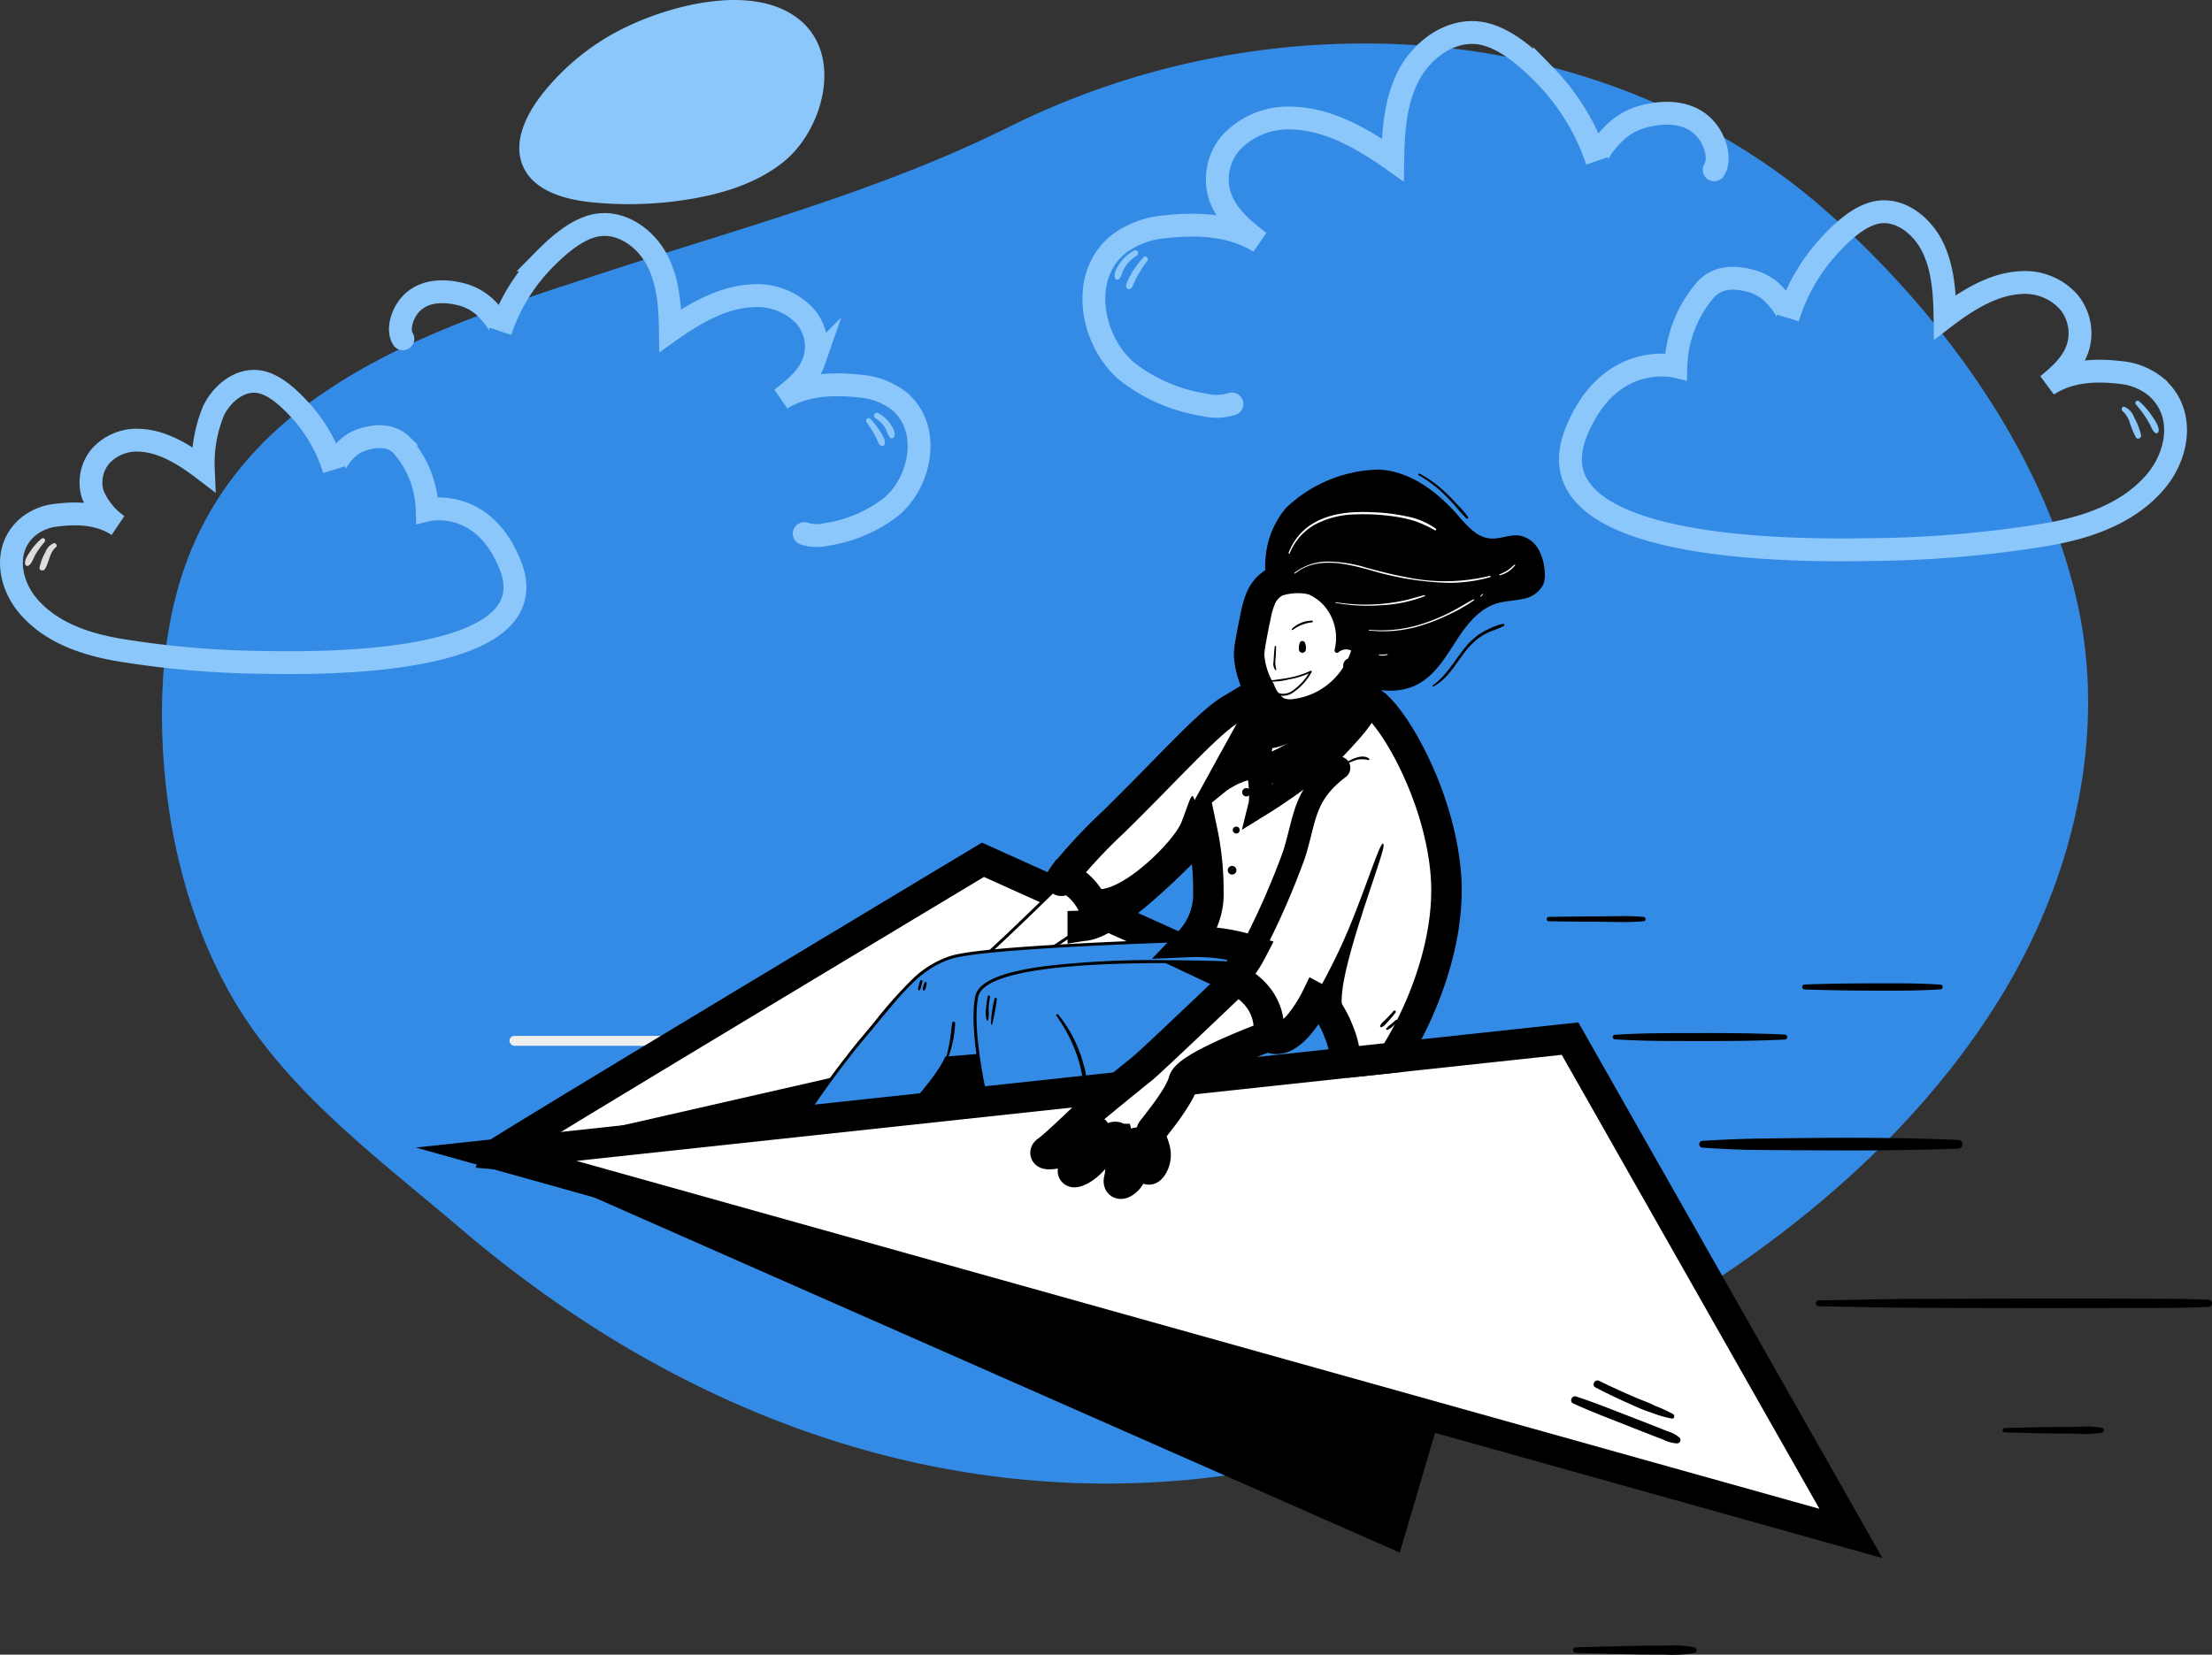 <svg xmlns="http://www.w3.org/2000/svg" width="290.44" height="217.319" viewBox="0 0 290.44 217.319">
  <rect x="0" y="0" width="290.44" height="217.319" fill="#333333" stroke="none"/>
  <g id="Group_4265" data-name="Group 4265" transform="translate(-9867.909 -7620.937)">
    <path id="Path_18565" data-name="Path 18565" d="M1082.6,638.969c-5.428-9.949-8.05-21.254-8.527-32.55-.4-9.5.74-19.255,4.989-27.779,10.062-20.177,33.215-27.286,53.326-33.853,17.616-5.754,35.684-10.571,52.352-18.79a104.844,104.844,0,0,1,54.854-10.91c19.295,1.452,38.388,8.889,52.888,21.691,15.256,13.468,29.1,32.374,33.224,52.5,3.469,16.93-.819,34.871-9.672,49.76-16.205,27.245-46.763,46.451-76.088,57.25-45.633,16.805-90.678,4.936-126.744-25.849C1102.126,660.983,1089.679,651.947,1082.6,638.969Z" transform="translate(8815.174 7111.846)" fill="#348be5"/>
    <path id="Path_18566" data-name="Path 18566" d="M887.592,1000.609c-4.612-.788-8.99-2.326-11.925-5.713-2.581-2.981-3.371-7.648-.1-10.456a7.113,7.113,0,0,1,3.8-1.549c2.73-.335,5.627-.232,8.027,1.359a9.153,9.153,0,0,1-3.323-4.137,5.366,5.366,0,0,1,.991-4.911,6.38,6.38,0,0,1,5.18-2.145c3.061.121,5.929,1.927,8.361,3.783a18.085,18.085,0,0,1,1.333-7.628c1.121-2.317,3.42-4.159,5.834-3.864,2.126.259,4.155,2.236,5.607,3.819a20.52,20.52,0,0,1,4.4,7.753c-.186-.6,1.017-2.04,1.366-2.419a5.538,5.538,0,0,1,2.447-1.558c1.795-.536,3.661-.6,5.043.744A13.372,13.372,0,0,1,928,982.216s7.27-1.794,10.889,7.185c5.462,13.55-26.025,12.932-32.349,12.833A124.531,124.531,0,0,1,887.592,1000.609Z" transform="translate(8996 6705.701)" fill="none" stroke="#8bc7fa" stroke-linecap="round" stroke-miterlimit="10" stroke-width="3"/>
    <path id="Path_18567" data-name="Path 18567" d="M1434.765,807a5.516,5.516,0,0,0,2.979.1,18.248,18.248,0,0,0,8.518-3.684c3.875-3.314,5.24-10.4.86-13.9a9.553,9.553,0,0,0-4.934-1.872c-3.546-.4-7.312-.281-10.431,1.643,1.788-1.373,3.563-2.807,4.318-5a6.142,6.142,0,0,0-1.288-5.934,8.608,8.608,0,0,0-6.731-2.594c-3.978.147-7.705,2.33-10.865,4.572-.048-3.152-.275-6.419-1.732-9.219s-4.445-5.024-7.585-4.67c-2.758.313-5.4,2.7-7.29,4.616a24.441,24.441,0,0,0-5.713,9.37c.242-.723-1.321-2.463-1.773-2.924a7.264,7.264,0,0,0-3.178-1.879c-2.578-.716-5.591-.619-7.254,1.786-.72,1.041-1.317,2.828-.6,4.006" transform="translate(8538.742 6884.018)" fill="none" stroke="#8bc7fa" stroke-linecap="round" stroke-miterlimit="10" stroke-width="3"/>
    <path id="Path_18568" data-name="Path 18568" d="M2012.672,1014.866a11.13,11.13,0,0,1,1.041,1.617c.134.246.26.5.371.755.124.285.177.536.475.676a.324.324,0,0,0,.466-.19c.213-.52-.365-1.307-.627-1.74a9.793,9.793,0,0,0-1.244-1.6C2012.849,1014.053,2012.406,1014.531,2012.672,1014.866Z" transform="translate(7969.037 6661.567)" fill="#8bc7fa"/>
    <path id="Path_18569" data-name="Path 18569" d="M912.685,1181.115a1.968,1.968,0,0,0-1.084,1.156,7.291,7.291,0,0,0-.779,2.054c-.049.4.521.475.705.191.573-.886.591-2.186,1.456-2.88.242-.2-.019-.619-.3-.52Z" transform="translate(8962.275 6511.171)" fill="#ddd"/>
    <path id="Path_18570" data-name="Path 18570" d="M893.72,1174.474a7.624,7.624,0,0,0-1.429,1.591c-.317.474-.878,1.2-.731,1.8a.3.3,0,0,0,.425.173c.474-.286.663-1.044.945-1.506a12.382,12.382,0,0,1,1.2-1.645.3.3,0,0,0-.413-.414Z" transform="translate(8979.659 6517.197)" fill="#ddd"/>
    <path id="Path_18571" data-name="Path 18571" d="M2023.322,1008.006a3.735,3.735,0,0,1,1.219,1.171c.271.419.35,1.027.7,1.369a.339.339,0,0,0,.561-.148c.2-.563-.3-1.328-.615-1.773a4.432,4.432,0,0,0-1.484-1.281.379.379,0,0,0-.382.654Z" transform="translate(7959.528 6667.855)" fill="#8bc7fa"/>
    <rect id="Rectangle_2540" data-name="Rectangle 2540" width="45.553" height="1.302" rx="0.651" transform="translate(9934.803 7756.983)" fill="#efefef"/>
    <path id="Path_18584" data-name="Path 18584" d="M2506.467,1352.9c.065,1.325-17.093,12.653-18.618,9.606-.718-1.436.64-4.67,2.278-7.684a75.593,75.593,0,0,1,4.018-6.491l10.135-2.649s.483,1.343.995,2.89A26.958,26.958,0,0,1,2506.467,1352.9Z" transform="translate(7540.771 6362.804)" fill="#fff" stroke="#000" stroke-miterlimit="10" stroke-width="4"/>
    <path id="Path_18585" data-name="Path 18585" d="M2527.919,1348.577c-1.911,2.109-9.417,9.906-13.781,7.388a5.106,5.106,0,0,1-1.367-1.136,75.7,75.7,0,0,1,4.018-6.49l10.135-2.649S2527.406,1347.028,2527.919,1348.577Z" transform="translate(7518.128 6362.795)"/>
    <path id="Path_18586" data-name="Path 18586" d="M1519.46,1995.83l118.65,52.321,11.607-39.406Z" transform="translate(8413.59 5776.698)"/>
    <path id="Path_18587" data-name="Path 18587" d="M1519.46,1641.958c.118-.356,63.921-38.668,63.921-38.668l28.8,12.987,2.651,33.985Z" transform="translate(8413.59 6130.57)" fill="#fff" stroke="#000" stroke-miterlimit="10" stroke-width="4"/>
    <path id="Path_18588" data-name="Path 18588" d="M2158.093,1630c-.638,0-.824-.051-.864-.239-.019-.087,0-.208.2-.3.7-.309,7.344-6.717,11.66-10.968.339-.776,1.615-1.238,3.433-1.238,1.849,0,4,.525,4.519,1.531a1.174,1.174,0,0,1-.153,1.281c-1.624,2.322-8.669,6.9-11.617,8.754-1.168.735-5.562,1.182-7.183,1.182Z" transform="translate(7838.651 6117.977)" fill="#fff"/>
    <path id="Path_18589" data-name="Path 18589" d="M2170.733,1615.651c2.49,0,5.294.941,4.2,2.5-1.761,2.519-10.082,7.77-11.561,8.7-1.107.7-5.405,1.151-7.078,1.151-.561,0-.827-.05-.579-.16.985-.438,11.747-11.033,11.747-11.033.309-.8,1.728-1.154,3.267-1.154m0-.394c-.907,0-3.042.13-3.6,1.321-4.127,4.062-10.872,10.57-11.577,10.9a.453.453,0,0,0-.317.518c.084.394.556.394,1.057.394,1.556,0,6.037-.425,7.29-1.212,2.962-1.865,10.029-6.457,11.674-8.809a1.35,1.35,0,0,0,.167-1.478c-.586-1.124-2.844-1.636-4.694-1.636Z" transform="translate(7840.445 6119.779)"/>
    <path id="Path_18590" data-name="Path 18590" d="M1519.46,1801.486l93.07-21.236,16.035,33.332Z" transform="translate(8413.59 5971.042)"/>
    <path id="Path_18591" data-name="Path 18591" d="M1897.91,1726.675a127.186,127.186,0,0,1,10.193-14.6c.85-1,1.61-1.925,2.344-2.814,3.707-4.492,5.945-7.2,9.78-8.411,4.481-1.411,29.891-2.167,31.209-2.21a79.13,79.13,0,0,1,8.053-1.335c1.773,0,3.6,4.777,4.039,9.047a.933.933,0,0,1-.249.7c-3.21,3.842-40.84,6.81-43.727,7.031-1.611,3.788-9.938,11.871-10.3,12.215l-.052.051-11.483.644Z" transform="translate(8072.592 6045.821)" fill="#348be5"/>
    <path id="Path_18592" data-name="Path 18592" d="M1956.234,1695.676c1.613,0,3.411,4.714,3.842,8.866s-43.911,7.53-43.911,7.53c-1.488,3.743-10.3,12.262-10.3,12.262l-11.041.621A126.153,126.153,0,0,1,1905,1710.375c5.148-6.081,7.506-9.738,12.034-11.165s31.172-2.2,31.172-2.2,6.418-1.335,8.03-1.335m0-.394a78.459,78.459,0,0,0-8.077,1.336c-1.508.044-26.758.8-31.246,2.218a12.869,12.869,0,0,0-5.045,3.054,57.322,57.322,0,0,0-4.827,5.418c-.735.887-1.495,1.81-2.344,2.812a127.5,127.5,0,0,0-10.211,14.631l-.375.635.737-.041,11.041-.621.147-.008.105-.1c.356-.344,8.553-8.3,10.292-12.171,1.595-.125,10.893-.871,20.415-2.007,6.118-.731,11.131-1.478,14.9-2.218,4.859-.957,7.616-1.894,8.428-2.868a1.121,1.121,0,0,0,.3-.848c-.394-3.77-2.13-9.223-4.236-9.223Z" transform="translate(8075.846 6047.642)"/>
    <path id="Path_18593" data-name="Path 18593" d="M2161.292,1765.266c-.183-.625-4.465-15.376-3.229-21.555.354-1.773,3.184-3,8.649-3.763a119.851,119.851,0,0,1,15.79-.837c6.813,0,12.586.322,12.963.344a3.832,3.832,0,0,1,.488-.025c.961,0,3.7.229,8.409,2.341,4.62,2.075,4.972,5.49,5.228,7.979a8.4,8.4,0,0,0,.394,2.167,1.448,1.448,0,0,1-.144,1.379c-1.122,1.8-6.093,3.306-12.369,3.749-.641.045-1.392.068-2.23.068h0c-7.594,0-21.1-1.872-23.162-2.167a23.82,23.82,0,0,1-.356,7.5l-.026.115-10.349,2.875Z" transform="translate(7838.096 6008.129)" fill="#348be5"/>
    <path id="Path_18594" data-name="Path 18594" d="M2180.685,1737.5c7.093,0,12.971.344,12.971.344a3.479,3.479,0,0,1,.479-.025c1.023,0,3.708.249,8.329,2.324,6.079,2.73,4.591,7.753,5.516,10.048s-4.955,4.34-12.343,4.864c-.66.046-1.4.067-2.218.067-8.275,0-23.4-2.2-23.4-2.2a23.055,23.055,0,0,1-.31,7.691l-10.048,2.791s-4.466-15.259-3.225-21.462c.739-3.695,13.8-4.442,24.245-4.442m0-.394a119.909,119.909,0,0,0-15.816.839c-5.56.772-8.443,2.055-8.815,3.92-.525,2.624-.139,7.071,1.147,13.215.954,4.553,2.075,8.4,2.085,8.435l.109.372.375-.1,10.048-2.792.227-.063.052-.23a23.819,23.819,0,0,0,.394-7.313c2.75.386,15.59,2.131,22.93,2.131.844,0,1.6-.023,2.246-.068a38.7,38.7,0,0,0,8.047-1.339c1.63-.483,3.73-1.308,4.475-2.5a1.675,1.675,0,0,0,.16-1.562,8.264,8.264,0,0,1-.381-2.118c-.261-2.542-.62-6.022-5.343-8.143-4.57-2.052-7.281-2.358-8.49-2.358a4.333,4.333,0,0,0-.492.024c-.513-.029-6.229-.343-12.957-.343Z" transform="translate(7839.912 6009.933)"/>
    <path id="Path_18595" data-name="Path 18595" d="M1697.349,1906.683l-177.889-49.809L1631,1844.863l1.059-.114,5.177-.557,23.233-2.5Z" transform="translate(8413.59 5915.655)" fill="#fff" stroke="#000" stroke-miterlimit="10" stroke-width="4"/>
    <path id="Path_18596" data-name="Path 18596" d="M2277.173,1760.59s-11.382,10.885-12.648,11.906-5.773,4.676-6.538,5.356-4.889,4.719-5.952,5.442,1.615.652,3.358-.61,2.934-2.281,2.934-1.856-2.934,4.63-2.934,5.144,2.083-.383,3.273-2.339,2.463-2.55,2.636-1.872a12.573,12.573,0,0,1,.212,5.059c-.468,1.531,1.021.591,1.4-.213s.383-4.676.978-4.334a4.6,4.6,0,0,1,1.32,3.109c-.042,1.021,1.074-.185,1.031-1.588s-1.076-2.371-.394-3.264,3.569-4.394,4.08-6.384,11.123-5.87,11.123-5.87,3.714-5.685,3.033-6.493S2277.173,1760.59,2277.173,1760.59Z" transform="translate(7753.397 5988.766)" fill="#fff" stroke="#000" stroke-miterlimit="10" stroke-width="4"/>
    <path id="Path_18597" data-name="Path 18597" d="M2315.794,1427.122l-5.177.557-1.059.113a11.068,11.068,0,0,0-.591-3.277c-.18-.525-.367-1-.559-1.442-1.321-3.025-2.7-3.766-2.7-3.766s-3.365,6.931-6.281,5.009c0,0,1.06-4.969-4.7-7.683a16.3,16.3,0,0,0,2.517-3.577,23.313,23.313,0,0,0-8.215-1.126,9.076,9.076,0,0,0,2.518-6.692,37.082,37.082,0,0,0-.794-7.818s-11.264,12.257-15.7,12.387a1.846,1.846,0,0,0,1.325-2.717c-.994-2.187-3.179-3.842-3.909-3.312-.328.239-.483.154.118-.668a70.66,70.66,0,0,1,6.574-7.017c7.29-7.155,12.457-13.039,15.439-14.762s4.813-3.3,5.363-1.47c0,0-3.71,9.01-1.458,9.407s11.717-6.009,13.114-8.767,10.273,10.162,11.131,22.881C2323.352,1412.3,2319.229,1421.88,2315.794,1427.122Z" transform="translate(7735.024 6332.724)" fill="#fff" stroke="#000" stroke-miterlimit="10" stroke-width="4"/>
    <path id="Path_18598" data-name="Path 18598" d="M2290.749,1523.1s-11.263,12.259-15.7,12.389c0,0,1.65-.927.657-3.114s-2.511-3.448-3.241-2.915c-.328.24-.483.154.118-.668a4.76,4.76,0,0,1,3.179,1.379c2.738,2.628,11.17-5.475,12.264-8.322s1.314-4.008,1.642-3.068A19.432,19.432,0,0,1,2290.749,1523.1Z" transform="translate(7735.024 6207.043)"/>
    <path id="Path_18599" data-name="Path 18599" d="M2526.65,1504.721a102.823,102.823,0,0,0,5.566-12.634c1.506-4.839,1.224-7.822,5.877-11.358" transform="translate(7505.615 6241.058)" fill="none" stroke="#000" stroke-linecap="round" stroke-miterlimit="10" stroke-width="3"/>
    <path id="Path_18600" data-name="Path 18600" d="M2615.043,1603.333a52.93,52.93,0,0,1,1.471,7.037l-1.059.113a11.076,11.076,0,0,0-.591-3.277c-.18-.525-.367-1-.558-1.442a9.653,9.653,0,0,0-2.815-4.086,77.25,77.25,0,0,0,4.925-10.134c2.3-5.765,3.847-10.852,4.032-9.672S2614.051,1599.24,2615.043,1603.333Z" transform="translate(7429.132 6150.034)"/>
    <path id="Path_18601" data-name="Path 18601" d="M2485.7,1390.878l-5.9,10.714s2.671-2.176,5.438-2.147c0,0,.556,3.661.224,4.993,0,0,6.612-4.058,10.011-7.645s4.175-4.792,4.21-6.172" transform="translate(7547.85 6322.291)" fill="none" stroke="#000" stroke-linecap="round" stroke-miterlimit="10" stroke-width="3"/>
    <path id="Path_18602" data-name="Path 18602" d="M2514.6,1508.769a.55.55,0,0,0,0-1.1A.55.55,0,0,0,2514.6,1508.769Z" transform="translate(7516.958 6216.771)"/>
    <path id="Path_18603" data-name="Path 18603" d="M2501.837,1559.932a.468.468,0,0,0,.322-.133.456.456,0,1,0-.645,0A.476.476,0,0,0,2501.837,1559.932Z" transform="translate(7528.395 6170.478)"/>
    <path id="Path_18604" data-name="Path 18604" d="M2495.268,1612.606a.592.592,0,0,0,.4-.166.568.568,0,1,0-.8,0A.591.591,0,0,0,2495.268,1612.606Z" transform="translate(7534.417 6123.196)"/>
    <path id="Path_18605" data-name="Path 18605" d="M2651.31,1466.66a6.437,6.437,0,0,1,1.4-.591,3.372,3.372,0,0,1,1.455.043.12.12,0,0,0,.093-.218c-.914-.631-2.251.108-3.066.564-.132.074-.015.271.119.2Z" transform="translate(7393.395 6254.651)"/>
    <path id="Path_18606" data-name="Path 18606" d="M2266.049,1809.255a20.536,20.536,0,0,1,2.364,4.287,19.724,19.724,0,0,1,.739,2.237c.208.788.285,1.608.51,2.384a.2.2,0,0,0,.381-.051,8.931,8.931,0,0,0-.407-2.379,17.577,17.577,0,0,0-.82-2.419,17.168,17.168,0,0,0-2.54-4.236c-.1-.127-.324.041-.228.176Z" transform="translate(7740.566 5945.095)"/>
    <path id="Path_18607" data-name="Path 18607" d="M2172.349,1784.421a11.051,11.051,0,0,0-.229,1.645,2.973,2.973,0,0,0,.117,1.488.1.1,0,0,0,.181-.024,5.2,5.2,0,0,0,.039-1.379,10.354,10.354,0,0,1,.186-1.655c.037-.19-.252-.274-.3-.081Z" transform="translate(7825.255 5967.386)"/>
    <path id="Path_18608" data-name="Path 18608" d="M2179.54,1787.448a13.961,13.961,0,0,0-.462,3.338.081.081,0,0,0,.159.021,31.975,31.975,0,0,0,.606-3.275C2179.881,1787.334,2179.58,1787.25,2179.54,1787.448Z" transform="translate(7818.956 5964.655)"/>
    <path id="Path_18609" data-name="Path 18609" d="M2119.11,1824.087a14.467,14.467,0,0,0,1.009-4.761c0-.211-.343-.273-.381-.051-.136.788-.179,1.6-.317,2.395s-.326,1.576-.524,2.364a.111.111,0,0,0,.214.058Z" transform="translate(7873.204 5935.987)"/>
    <path id="Path_18610" data-name="Path 18610" d="M2082.062,1763.616l-.168.591a1.5,1.5,0,0,0-.109.55.131.131,0,0,0,.241.065,1.486,1.486,0,0,0,.186-.527l.154-.591a.158.158,0,0,0-.3-.083Z" transform="translate(7906.662 5986.128)"/>
    <path id="Path_18611" data-name="Path 18611" d="M2088.329,1766.306a1.579,1.579,0,0,0-.181.473.953.953,0,0,0-.074.473.145.145,0,0,0,.242.064.951.951,0,0,0,.178-.442,1.605,1.605,0,0,0,.089-.5.138.138,0,0,0-.254-.069Z" transform="translate(7900.998 5983.67)"/>
    <path id="Path_18612" data-name="Path 18612" d="M2321.226,1943.989a1.425,1.425,0,0,0,.179.24.685.685,0,0,0,.26.184.171.171,0,0,0,.2-.079.176.176,0,0,0-.027-.207,3.119,3.119,0,0,1-.3-.321.18.18,0,0,0-.311.182Z" transform="translate(7690.826 5823.674)"/>
    <path id="Path_18613" data-name="Path 18613" d="M2699.5,1804.143c-.316.361-.645.709-.976,1.054-.268.28-.682.557-.808.931a.134.134,0,0,0,.162.162c.379-.1.674-.528.933-.806.329-.352.631-.723.927-1.1C2699.865,1804.215,2699.643,1803.977,2699.5,1804.143Z" transform="translate(7351.406 5949.554)"/>
    <path id="Path_18614" data-name="Path 18614" d="M2707.054,1816.55q-.318.3-.649.565a2.9,2.9,0,0,0-.591.538.131.131,0,0,0,.146.19,2.2,2.2,0,0,0,.667-.44q.352-.287.69-.591c.177-.16-.086-.422-.261-.261Z" transform="translate(7344.115 5938.363)"/>
    <path id="Path_18615" data-name="Path 18615" d="M2539.721,1771.569a13.446,13.446,0,0,1,1.486,2.734,13.175,13.175,0,0,1,.459,1.379c.135.492.189,1.016.356,1.494a.153.153,0,0,0,.3-.04,8.417,8.417,0,0,0-.83-3,13.84,13.84,0,0,0-1.519-2.716c-.108-.151-.36-.008-.251.147Z" transform="translate(7493.859 5979.056)"/>
    <path id="Path_18616" data-name="Path 18616" d="M2524.631,1230.372a10.811,10.811,0,0,0-.579,2.023q-.375,1.758-.685,3.529a10.336,10.336,0,0,0-.2,1.806,10.9,10.9,0,0,0,1.432,4.586,5.607,5.607,0,0,0,2.179,2.775,4.445,4.445,0,0,0,2.626.289,11.047,11.047,0,0,0,5.833-2.718c3.128-2.8,4.917-7.69,2.66-11.573a5.661,5.661,0,0,0-1.155-1.529,5.9,5.9,0,0,0-1.964-.936,21.639,21.639,0,0,0-4.018-1.021,8.841,8.841,0,0,0-3.964.359A4.255,4.255,0,0,0,2524.631,1230.372Z" transform="translate(7508.752 6469.324)" fill="#fff" stroke="#000" stroke-miterlimit="10" stroke-width="4"/>
    <path id="Path_18617" data-name="Path 18617" d="M2544.622,1094.061a11.452,11.452,0,0,1,2.673-6.161,18.154,18.154,0,0,1,12.143-5.009c4.084.2,7.65,2.872,10.343,5.95,1.192,1.365,2.481,2.947,4.287,3.1,1.307.114,2.6-.576,3.9-.368a3.584,3.584,0,0,1,2.391,1.718,6.637,6.637,0,0,1,.856,2.885,3.869,3.869,0,0,1-.151,1.753,3.632,3.632,0,0,1-2.72,1.954c-1.135.256-2.324.255-3.436.6-2.292.706-3.895,2.739-5.2,4.749-1.675,2.572-3.281,5.428-6.409,6.373-1.97.6-5.7.591-6.514-1.826-.364-1.083-.01-2.59-1.012-3.135a1.519,1.519,0,0,0-1.637.261.317.317,0,0,1-.493-.336,6.492,6.492,0,0,0-1.432-5.858,6.4,6.4,0,0,0-4.177-2,12.23,12.23,0,0,0-2.334.212c-.894.089-.946-.665-1.047-1.388A13.282,13.282,0,0,1,2544.622,1094.061Z" transform="translate(7489.504 6599.716)"/>
    <path id="Path_18618" data-name="Path 18618" d="M2583.473,1207.175c2.857-2.286,6.7-1.3,9.89-.426a39.338,39.338,0,0,0,10.047,1.656,19.639,19.639,0,0,0,5.663-.742.089.089,0,0,0-.046-.17,24.638,24.638,0,0,1-10.863.189c-1.759-.317-3.486-.762-5.211-1.226a18.236,18.236,0,0,0-5.157-.843,7.225,7.225,0,0,0-4.413,1.478c-.063.051.027.139.09.089Z" transform="translate(7454.49 6489.077)" fill="#fff"/>
    <path id="Path_18619" data-name="Path 18619" d="M2682.664,1260.052a16.867,16.867,0,0,0,7.3-.8,25.2,25.2,0,0,0,3.225-1.321,20.757,20.757,0,0,0,3.245-1.852.067.067,0,0,0-.068-.115c-1.054.544-2.048,1.2-3.111,1.727a25.057,25.057,0,0,1-3.337,1.394,17.37,17.37,0,0,1-7.249.871c-.066-.007-.064.1,0,.1Z" transform="translate(7365.014 6443.693)" fill="#fff"/>
    <path id="Path_18620" data-name="Path 18620" d="M2856.718,1211.058a3.629,3.629,0,0,0,2-1.326c.036-.056-.041-.1-.086-.066-.308.241-.573.523-.9.742a5.859,5.859,0,0,1-1.047.518C2856.6,1210.959,2856.63,1211.083,2856.718,1211.058Z" transform="translate(7208.137 6485.43)" fill="#fff"/>
    <path id="Path_18621" data-name="Path 18621" d="M2831.285,1249.13c.012-.01.03-.013.043-.022a.35.35,0,0,0,.038-.032c.028-.024.054-.047.08-.073a1.254,1.254,0,0,0,.14-.153c.029-.037-.028-.092-.065-.065a1.286,1.286,0,0,0-.156.137c-.024.023-.046.045-.068.07a.508.508,0,0,0-.036.039c-.01.016-.015.034-.026.048s.021.07.049.05Z" transform="translate(7231.039 6450.161)" fill="#fff"/>
    <path id="Path_18622" data-name="Path 18622" d="M2638.326,1251.466a24.181,24.181,0,0,0,5.974.3,18.379,18.379,0,0,0,5.707-1.189c.079-.033.022-.154-.057-.135-.941.227-1.854.539-2.8.735a24.635,24.635,0,0,1-8.794.2C2638.292,1251.364,2638.266,1251.456,2638.326,1251.466Z" transform="translate(7404.971 6448.662)" fill="#fff"/>
    <path id="Path_18623" data-name="Path 18623" d="M2696.183,1329.205a2.162,2.162,0,0,0,1.083-.08c.043-.019.022-.1-.025-.09a5.284,5.284,0,0,1-1.058.074c-.063-.006-.061.089,0,.1Z" transform="translate(7352.823 6377.81)" fill="#fff"/>
    <path id="Path_18624" data-name="Path 18624" d="M2575.8,1144.961a7.486,7.486,0,0,1,3.379-3.8,11.82,11.82,0,0,1,5.27-1.305,27.644,27.644,0,0,1,5.5.345,15.774,15.774,0,0,1,2.417.579,17.427,17.427,0,0,1,2.493,1.161c.112.059.253-.1.143-.186a9.5,9.5,0,0,0-3.827-1.629,24.963,24.963,0,0,0-4.394-.545c-2.945-.148-6.1.093-8.557,1.887a7.657,7.657,0,0,0-2.579,3.455C2575.6,1145.017,2575.76,1145.056,2575.8,1144.961Z" transform="translate(7461.455 6548.638)" fill="#fff"/>
    <path id="Path_18625" data-name="Path 18625" d="M2536.229,1310.084c0,.011-.009.124,0,.055-.008.07-.021.139-.028.209-.011.088-.006.174-.01.262a.391.391,0,0,0,.767.1,1.113,1.113,0,0,0,.008-.73.374.374,0,0,0-.735.1Z" transform="translate(7497.015 6395.23)"/>
    <path id="Path_18626" data-name="Path 18626" d="M2589.654,1311.735a1.839,1.839,0,0,0-.147.917.457.457,0,0,0,.914,0,1.839,1.839,0,0,0-.146-.917.365.365,0,0,0-.621,0Z" transform="translate(7448.95 6393.562)"/>
    <path id="Path_18627" data-name="Path 18627" d="M2555.711,1318.316c-.065.654-.106,1.312-.148,1.97a1.344,1.344,0,0,0,.225,1.071c.054.06.176,0,.143-.083a3.064,3.064,0,0,1-.1-1.363c.031-.53.061-1.061.074-1.593a.1.1,0,0,0-.2,0Z" transform="translate(7479.563 6387.557)"/>
    <path id="Path_18628" data-name="Path 18628" d="M2649.145,1335.359a.683.683,0,0,0-.281.831.279.279,0,0,0,.308.173c.148-.036.216-.2.263-.328.092-.25.137-.734-.27-.7-.368.033-.479.5-.5.8-.02.278.134.689.493.528a.606.606,0,0,0,.272-.394,1.507,1.507,0,0,0,.112-.608c-.053-.388-.5-.341-.718-.126a1.033,1.033,0,0,0-.237.991.5.5,0,0,0,.833.216c.22-.251.328-.932-.02-1.116a.114.114,0,0,0-.1-.006.115.115,0,0,0-.067.075c-.031.113-.019.954-.244.738-.094-.09-.029-.356.011-.454a.464.464,0,0,1,.136-.2q.034-.14,0,.036c-.008.044-.017.088-.028.131a1.5,1.5,0,0,0-.074.257.073.073,0,0,0-.012.059.072.072,0,0,0,.036.048.254.254,0,0,1-.012-.1,1.037,1.037,0,0,1,.117-.493.063.063,0,0,0,.025-.07.577.577,0,0,1-.02.168.785.785,0,0,1-.034.122c-.076.113-.087.146-.032.1.042-.021.048-.06.016-.114a.4.4,0,0,1,.021-.128.617.617,0,0,1,.154-.255c.09-.1-.026-.267-.147-.191Z" transform="translate(7395.727 6372.129)"/>
    <path id="Path_18629" data-name="Path 18629" d="M2528.344,1284.314a1.99,1.99,0,0,0-1.9-.569.1.1,0,1,0,.028.2,5.179,5.179,0,0,1,.878.055,2.32,2.32,0,0,1,.873.432c.083.065.2-.042.119-.119Z" transform="translate(7505.877 6418.708)"/>
    <path id="Path_18630" data-name="Path 18630" d="M2580.1,1285.574a5.054,5.054,0,0,1,2.531-.985c.132-.026.09-.214-.03-.223a3.841,3.841,0,0,0-2.634,1.079c-.09.081.041.208.132.132Z" transform="translate(7457.575 6418.083)"/>
    <path id="Path_18631" data-name="Path 18631" d="M2544.216,1352.573a8.237,8.237,0,0,0,3.045-.224,11.67,11.67,0,0,0,3-.941l-.156-.157a7.6,7.6,0,0,1-2.126,2.43,2.218,2.218,0,0,1-1.544.547,2.35,2.35,0,0,1-1.621-.945c-.118-.126-.285.055-.184.184a2.3,2.3,0,0,0,3.086.7,7.72,7.72,0,0,0,2.587-2.8.115.115,0,0,0-.156-.156,11.4,11.4,0,0,1-2.769.9c-.5.1-1.014.174-1.524.235a5.987,5.987,0,0,1-1.595.083C2544.163,1352.415,2544.12,1352.553,2544.216,1352.573Z" transform="translate(7489.829 6357.83)"/>
    <path id="Path_18632" data-name="Path 18632" d="M2748.7,1088.612a15.292,15.292,0,0,1,3.406,2.579c.48.469.942.957,1.391,1.455a18.433,18.433,0,0,0,1.456,1.622c.113.1.31-.029.219-.171a12.331,12.331,0,0,0-1.333-1.556c-.508-.558-1.028-1.106-1.576-1.623a15.446,15.446,0,0,0-3.442-2.511c-.135-.07-.254.132-.119.2Z" transform="translate(7305.495 6594.747)"/>
    <path id="Path_18633" data-name="Path 18633" d="M2767.678,1297c1.706-.916,2.721-2.641,3.842-4.147a10.343,10.343,0,0,1,2.107-2.225,8.144,8.144,0,0,1,1.542-.858,15.492,15.492,0,0,0,1.731-.709.154.154,0,0,0-.119-.281,6.9,6.9,0,0,0-1.654.583,8.935,8.935,0,0,0-1.49.807,9.5,9.5,0,0,0-2.063,2.036c-1.259,1.619-2.285,3.432-3.984,4.649a.084.084,0,0,0,.085.145Z" transform="translate(7288.447 6414.101)"/>
    <path id="Path_18634" data-name="Path 18634" d="M2952.572,2319.5c2.225,1.022,4.521,1.9,6.8,2.794q1.674.66,3.355,1.318.861.339,1.727.665a4.3,4.3,0,0,0,1.8.482.445.445,0,0,0,.31-.749,3.891,3.891,0,0,0-1.508-.814c-.573-.23-1.146-.463-1.721-.689l-3.448-1.34c-2.3-.887-4.588-1.813-6.93-2.573-.524-.169-.894.667-.381.9Z" transform="translate(7121.872 5485.749)"/>
    <path id="Path_18635" data-name="Path 18635" d="M2982.489,2298.41c1.634.845,3.293,1.644,4.983,2.372a21.344,21.344,0,0,0,2.479.979,13.838,13.838,0,0,0,2.592.737c.331.027.385-.419.156-.576a19.226,19.226,0,0,0-2.355-1.089c-.8-.406-1.665-.707-2.5-1.061-1.638-.7-3.26-1.433-4.855-2.222C2982.42,2297.266,2981.915,2298.113,2982.489,2298.41Z" transform="translate(7094.907 5504.752)"/>
    <path id="Path_18636" data-name="Path 18636" d="M3123.546,1975.277c2.2.139,4.375.258,6.576.289s4.384.039,6.575.049c4.318.019,8.638.056,12.956-.03,2.488-.05,4.974-.076,7.459-.183a.573.573,0,0,0,0-1.145c-8.685-.376-17.415-.3-26.1-.176-2.5.034-4.969.143-7.458.3a.448.448,0,0,0,0,.9Z" transform="translate(6967.919 5796.395)"/>
    <path id="Path_18637" data-name="Path 18637" d="M3008.115,1835.091c3.712.25,7.43.222,11.15.227s7.432-.018,11.149-.2a.324.324,0,0,0,0-.647c-3.717-.185-7.428-.208-11.149-.2s-7.437-.024-11.15.227a.3.3,0,1,0,0,.6Z" transform="translate(7071.849 5922.349)"/>
    <path id="Path_18638" data-name="Path 18638" d="M3260.55,1768.8q4.458.148,8.919.15c2.975,0,5.948.042,8.92-.172a.305.305,0,0,0,0-.61c-2.972-.216-5.942-.177-8.92-.172s-5.948.047-8.919.15A.328.328,0,0,0,3260.55,1768.8Z" transform="translate(6844.295 5982.093)"/>
    <path id="Path_18639" data-name="Path 18639" d="M2920.161,1679.062c2.069.031,4.147.06,6.221.065s4.164.118,6.22-.065a.287.287,0,0,0,0-.572c-2.057-.183-4.157-.069-6.22-.065s-4.147.035-6.221.065A.286.286,0,0,0,2920.161,1679.062Z" transform="translate(7151.117 6062.872)"/>
    <path id="Path_18640" data-name="Path 18640" d="M3279.079,2189.327c3.314.04,6.625.141,9.939.173,3.35.032,6.692.035,10.037.053q9.938.05,19.879,0c3.771-.015,7.548.027,11.316-.143a.471.471,0,0,0,0-.942c-3.31-.149-6.625-.125-9.939-.138q-5.018-.021-10.037-.017-9.94.006-19.879.056c-3.774.02-7.543.136-11.316.181A.388.388,0,0,0,3279.079,2189.327Z" transform="translate(6827.644 5603.175)"/>
    <path id="Path_18641" data-name="Path 18641" d="M3527.758,2359.751c2.145.039,4.289.12,6.436.135l3.119.022a13.452,13.452,0,0,0,3.21-.123.34.34,0,0,0,0-.65,13.044,13.044,0,0,0-3.113-.123l-3.217.022c-2.146.015-4.29.1-6.436.136A.291.291,0,0,0,3527.758,2359.751Z" transform="translate(6603.377 5449.321)"/>
    <path id="Path_18642" data-name="Path 18642" d="M2955.212,2651.856q3.921.116,7.844.2c1.275.023,2.548.022,3.824.026a16.379,16.379,0,0,0,3.926-.216.386.386,0,0,0,0-.739,15.775,15.775,0,0,0-3.828-.216c-1.307,0-2.615,0-3.922.027q-3.924.075-7.844.2a.365.365,0,0,0,0,.729Z" transform="translate(7119.588 5186.161)"/>
    <path id="Path_18643" data-name="Path 18643" d="M1553.131,469.606c-1.97,2.6-3.58,6.038-2.329,9.057,1.361,3.287,5.387,4.458,8.926,4.827a48.663,48.663,0,0,0,13.609-.5c4.242-.76,8.487-2.144,11.821-4.879,5.241-4.3,7.946-14.448,1.448-19-5.867-4.113-15.773-1.6-21.641,1.106A31.224,31.224,0,0,0,1553.131,469.606Z" transform="translate(8385.732 7164)" fill="#8bc7fa"/>
    <path id="Path_18644" data-name="Path 18644" d="M3013.835,781.671c5.543-.949,10.8-2.8,14.332-6.868,3.1-3.582,4.051-9.192.122-12.567a8.527,8.527,0,0,0-4.564-1.861c-3.281-.4-6.762-.28-9.648,1.633,1.654-1.365,3.3-2.792,3.993-4.975a6.447,6.447,0,0,0-1.191-5.9,7.671,7.671,0,0,0-6.225-2.58c-3.679.147-7.127,2.317-10.047,4.547-.044-3.138-.254-6.384-1.6-9.168s-4.111-5-7.011-4.645c-2.555.311-4.993,2.687-6.739,4.59a24.682,24.682,0,0,0-5.283,9.318c.224-.719-1.222-2.452-1.644-2.907a6.636,6.636,0,0,0-2.94-1.872c-2.157-.645-4.4-.721-6.061.894a16.065,16.065,0,0,0-4.056,10.252s-8.739-2.155-13.088,8.634c-6.564,16.286,31.28,15.543,38.879,15.424A149.685,149.685,0,0,0,3013.835,781.671Z" transform="translate(7122.685 6909.496)" fill="none" stroke="#8bc7fa" stroke-linecap="round" stroke-miterlimit="10" stroke-width="3"/>
    <path id="Path_18645" data-name="Path 18645" d="M2334.344,549.038a6.69,6.69,0,0,1-3.581.122,21.969,21.969,0,0,1-10.237-4.428c-4.658-3.983-6.3-12.5-1.034-16.7a11.546,11.546,0,0,1,5.93-2.249c4.263-.493,8.788-.338,12.537,1.97-2.149-1.65-4.283-3.374-5.188-6.009a7.37,7.37,0,0,1,1.546-7.131,10.344,10.344,0,0,1,8.089-3.118c4.781.176,9.26,2.8,13.059,5.495.058-3.794.33-7.715,2.082-11.08s5.341-6.04,9.11-5.615c3.321.376,6.49,3.251,8.757,5.548a29.373,29.373,0,0,1,6.866,11.26c-.3-.869,1.588-2.962,2.135-3.513a8.731,8.731,0,0,1,3.821-2.266c3.1-.861,6.719-.744,8.718,2.146.865,1.252,1.582,3.4.717,4.816" transform="translate(7695.315 7124.956)" fill="none" stroke="#8bc7fa" stroke-linecap="round" stroke-miterlimit="10" stroke-width="3"/>
    <path id="Path_18646" data-name="Path 18646" d="M2361.586,798.983a11.768,11.768,0,0,0-1.454,1.891,11.074,11.074,0,0,0-.557,1.049c-.153.325-.364.652-.224,1.01a.323.323,0,0,0,.466.189c.309-.153.367-.433.5-.734q.226-.518.5-1.016a12.989,12.989,0,0,1,1.254-1.907C2362.339,799.13,2361.89,798.653,2361.586,798.983Z" transform="translate(7656.476 6855.749)" fill="#8bc7fa"/>
    <path id="Path_18647" data-name="Path 18647" d="M3686.413,999.777a3.477,3.477,0,0,1,.935,1.55,13.243,13.243,0,0,0,.774,1.872.38.38,0,0,0,.689-.3,8.964,8.964,0,0,0-.927-2.348,2.29,2.29,0,0,0-1.233-1.348c-.357-.13-.5.376-.24.568Z" transform="translate(6460.219 6675.167)" fill="#8bc7fa"/>
    <path id="Path_18648" data-name="Path 18648" d="M3704.379,991.6a14.13,14.13,0,0,1,1.452,1.942c.206.332.394.677.57,1.026a1.781,1.781,0,0,0,.548.811.3.3,0,0,0,.426-.172c.146-.69-.541-1.587-.908-2.134a9.411,9.411,0,0,0-1.674-1.886.3.3,0,0,0-.414.414Z" transform="translate(6443.954 6682.429)" fill="#8bc7fa"/>
    <path id="Path_18649" data-name="Path 18649" d="M2346.412,790.641a5.241,5.241,0,0,0-1.741,1.5c-.374.506-.967,1.422-.758,2.078a.34.34,0,0,0,.562.148,2.3,2.3,0,0,0,.388-.818,4.745,4.745,0,0,1,.455-.863,4.5,4.5,0,0,1,1.473-1.392.379.379,0,0,0-.382-.654Z" transform="translate(7670.391 6863.213)" fill="#8bc7fa"/>
  </g>
</svg>
